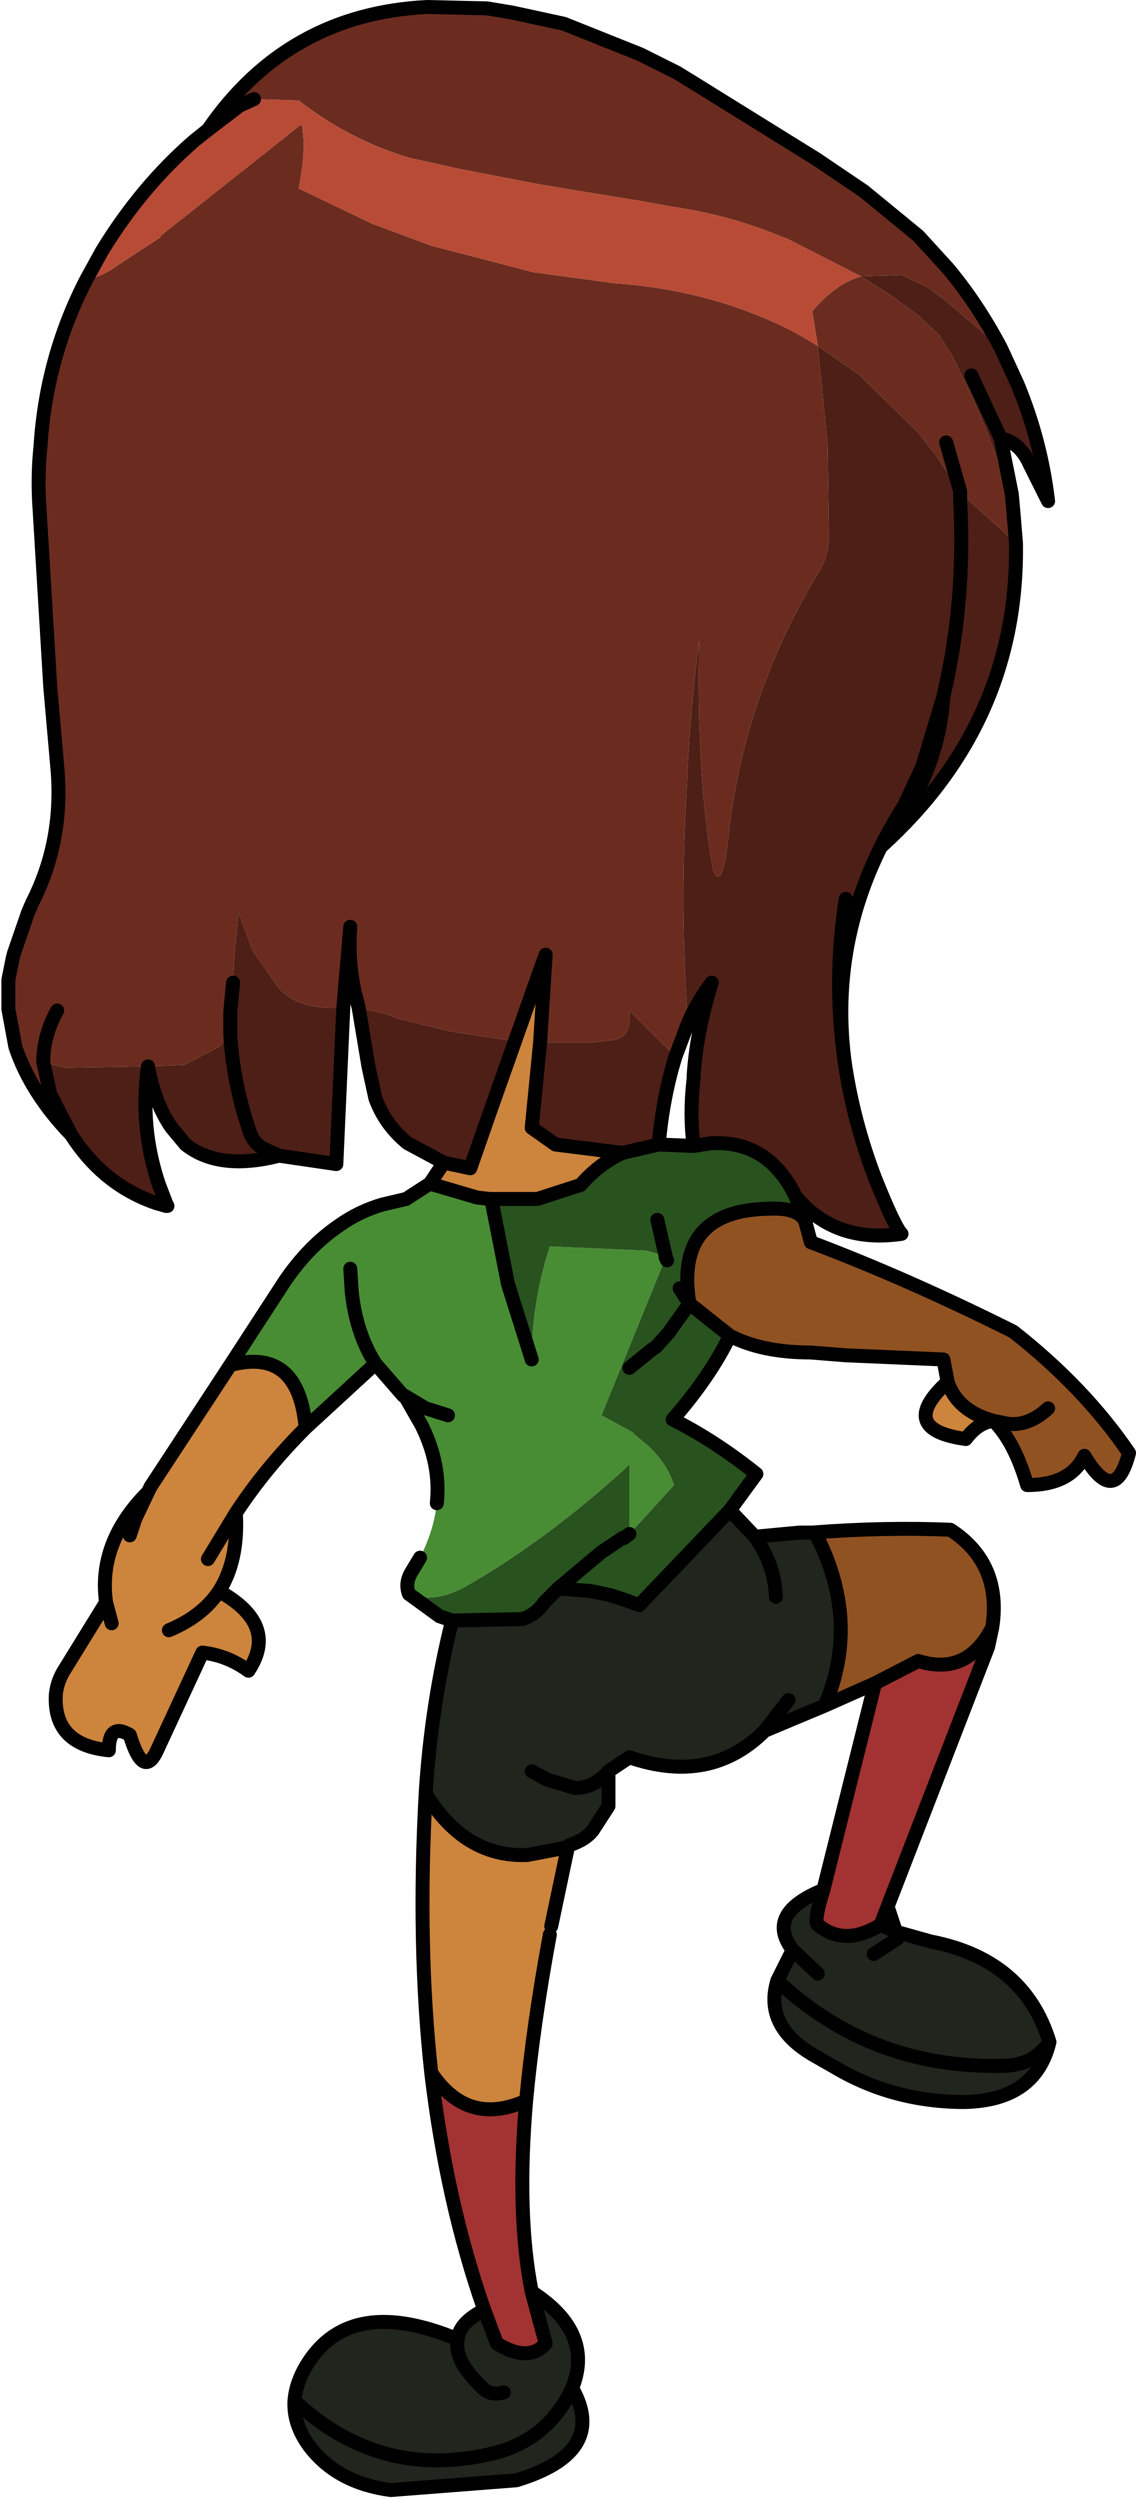 <?xml version="1.0" encoding="UTF-8" standalone="no"?>
<svg xmlns:xlink="http://www.w3.org/1999/xlink" height="89.55px" width="40.7px" xmlns="http://www.w3.org/2000/svg">
  <g transform="matrix(1.0, 0.0, 0.0, 1.0, -207.9, -343.55)">
    <path d="M214.85 348.6 L215.35 348.2 Q218.2 344.05 223.2 343.8 L225.35 343.85 226.25 344.0 228.1 344.4 230.85 345.5 232.15 346.15 232.8 346.55 237.15 349.25 238.85 350.4 240.8 352.0 241.85 353.15 Q242.9 354.4 243.75 356.0 L241.75 354.3 241.15 353.85 240.2 353.4 238.75 353.45 239.85 354.15 240.8 354.85 241.55 355.55 242.05 356.35 242.55 357.4 Q243.55 359.5 244.2 361.8 L244.3 363.0 242.3 361.2 242.3 361.15 241.55 360.05 241.5 359.95 240.8 359.05 238.65 356.95 237.2 355.95 237.0 354.7 Q237.85 353.7 238.75 353.45 L236.1 352.1 235.95 352.05 Q234.05 351.25 231.95 350.95 L230.85 350.75 228.4 350.35 227.2 350.15 224.35 349.6 223.45 349.4 222.55 349.2 Q220.4 348.55 218.6 347.15 L217.0 347.1 216.45 347.35 216.4 347.4 Q215.6 348.3 214.85 348.6 M220.75 379.65 L220.65 379.25 Q220.35 378.05 220.45 376.75 L220.2 379.65 Q218.55 379.75 217.85 378.9 L216.95 377.6 216.45 376.25 216.3 377.75 216.25 378.75 216.25 379.65 216.2 380.55 216.15 380.6 216.15 379.8 216.25 378.75 216.15 379.8 216.15 380.6 215.75 381.05 214.5 381.7 213.2 381.75 210.25 381.8 209.45 381.6 209.7 382.75 210.45 384.2 Q209.0 382.7 208.45 381.05 L208.2 379.7 208.2 379.65 208.2 378.65 208.35 377.9 208.4 377.7 208.9 376.25 209.05 375.9 Q210.2 373.65 209.95 371.0 L209.7 368.15 209.3 361.5 Q209.25 360.5 209.35 359.55 209.55 356.35 211.0 353.55 211.5 353.5 212.2 353.0 212.95 352.5 213.65 352.05 L213.65 352.0 218.7 348.0 Q218.9 348.8 218.6 350.3 L221.2 351.55 223.35 352.35 227.0 353.3 229.95 353.7 230.0 353.7 Q232.6 353.9 234.8 354.75 L235.05 354.85 Q236.2 355.3 237.2 355.95 L237.55 359.45 237.6 362.75 Q237.6 363.5 237.2 364.1 234.55 368.5 234.0 373.5 233.8 375.5 233.45 374.75 233.1 372.75 233.0 370.55 232.9 368.6 232.95 366.5 232.6 369.2 232.5 371.9 232.25 376.1 232.55 380.2 L232.1 381.4 230.45 379.75 Q230.55 380.7 229.9 380.8 L229.1 380.9 227.25 380.9 227.45 377.75 227.25 378.3 226.35 380.85 224.05 380.5 222.2 380.05 221.65 379.85 220.75 379.65 M215.35 348.2 L216.4 347.4 215.35 348.2 M241.8 359.4 L242.3 361.15 241.8 359.4 M232.75 382.1 L232.75 382.25 232.75 382.2 232.75 382.1 M209.95 379.75 Q209.45 380.65 209.45 381.6 209.45 380.65 209.95 379.75" fill="#6b2c1f" fill-rule="evenodd" stroke="none"/>
    <path d="M222.55 400.65 Q222.4 400.25 222.65 399.85 L222.95 399.35 Q223.45 398.35 223.55 397.4 223.7 396.0 223.0 394.6 L222.4 393.55 222.35 393.55 221.35 392.4 218.85 394.7 Q218.6 391.8 216.15 392.45 L218.1 389.45 Q218.95 388.2 220.05 387.45 220.75 386.95 221.6 386.7 L222.45 386.5 223.3 385.95 225.0 386.45 225.45 386.5 225.5 386.5 226.1 389.55 226.95 392.25 Q226.95 390.2 227.6 388.2 L231.05 388.35 231.75 388.55 231.75 388.6 231.75 388.55 231.8 388.7 231.75 388.6 229.45 394.25 230.55 394.85 230.65 394.95 230.95 395.2 Q231.75 395.85 232.05 396.75 L230.45 398.5 230.45 397.6 230.45 396.0 230.2 396.25 Q227.3 398.85 224.55 400.4 223.45 401.0 222.55 400.65 M221.35 392.4 Q220.65 391.3 220.5 389.8 L220.45 389.0 220.5 389.8 Q220.65 391.3 221.35 392.4 M223.95 394.25 L223.15 394.0 222.4 393.55 223.15 394.0 223.95 394.25" fill="#488d34" fill-rule="evenodd" stroke="none"/>
    <path d="M243.5 394.45 Q242.95 394.5 242.5 395.1 240.0 394.75 241.85 393.05 242.2 394.1 243.5 394.45 M228.25 409.7 L227.65 412.55 227.6 412.85 Q227.0 416.1 226.75 418.8 224.65 419.75 223.35 417.8 222.85 413.2 223.15 407.8 224.55 410.1 226.8 410.0 L228.1 409.75 228.25 409.7 M218.85 394.7 Q217.4 396.15 216.35 397.75 216.45 399.45 215.75 400.55 217.9 401.75 216.8 403.4 216.05 402.85 215.15 402.75 L213.55 406.2 Q213.05 407.35 212.55 405.7 211.8 405.25 211.8 406.25 209.8 406.05 209.9 404.25 209.95 403.75 210.25 403.3 L211.7 400.95 Q211.4 398.8 213.2 397.0 L213.3 396.8 216.15 392.45 Q218.6 391.8 218.85 394.7 M223.3 385.95 L223.8 385.2 224.75 385.4 225.5 383.25 226.35 380.85 227.25 378.3 227.45 377.75 227.25 380.9 226.95 383.95 227.8 384.55 230.2 384.85 Q229.35 385.25 228.7 386.0 L227.15 386.5 225.5 386.5 225.45 386.5 225.0 386.45 223.3 385.95 M211.9 401.7 L211.7 400.95 211.9 401.7 M213.95 401.95 Q215.15 401.45 215.75 400.55 215.15 401.45 213.95 401.95 M216.35 397.75 L215.35 399.4 216.35 397.75 M212.55 398.55 L212.75 397.95 213.2 397.0 212.75 397.95 212.55 398.55" fill="#cd843d" fill-rule="evenodd" stroke="none"/>
    <path d="M234.05 397.65 L234.95 398.6 236.55 398.45 237.0 398.45 237.1 398.45 Q238.75 401.6 237.45 404.65 L235.3 405.55 Q233.35 407.5 230.45 406.5 L229.7 407.0 229.7 408.25 229.15 409.1 Q228.9 409.45 228.3 409.65 L228.25 409.7 228.1 409.75 226.8 410.0 Q224.55 410.1 223.15 407.8 223.35 404.6 224.1 401.6 L226.6 401.55 Q227.1 401.4 227.4 400.95 L227.9 400.45 229.1 400.55 229.8 400.7 230.25 400.85 230.8 401.05 234.05 397.65 M240.0 412.75 L241.25 413.1 Q244.6 413.75 245.5 416.7 245.0 418.8 242.45 418.85 239.9 418.85 237.8 417.6 L237.1 417.2 Q235.25 416.15 235.75 414.5 L236.3 413.4 Q235.3 412.1 237.4 411.25 237.05 412.35 237.2 412.5 238.15 413.3 239.45 412.5 L240.0 412.75 240.05 413.0 239.2 413.55 240.05 413.0 240.0 412.75 M226.95 425.65 Q229.2 427.1 228.4 429.1 229.7 431.4 226.4 432.4 L221.9 432.75 Q220.0 432.5 219.0 431.2 218.4 430.4 218.45 429.55 218.5 428.9 218.9 428.25 220.45 425.75 224.3 427.35 224.35 426.75 225.25 426.3 L225.7 427.5 Q226.85 428.2 227.45 427.5 L226.95 425.65 M235.7 400.75 Q235.65 399.6 234.95 398.6 235.65 399.6 235.7 400.75 M235.75 414.5 Q239.15 417.7 243.95 417.55 244.95 417.5 245.5 416.7 244.95 417.5 243.95 417.55 239.15 417.7 235.75 414.5 M236.15 404.45 L235.3 405.55 236.15 404.45 M226.95 407.0 L227.5 407.3 228.5 407.6 Q229.2 407.6 229.7 407.0 229.2 407.6 228.5 407.6 L227.5 407.3 226.95 407.0 M237.2 414.25 L236.3 413.4 237.2 414.25 M228.4 429.1 Q227.5 431.0 225.5 431.45 221.5 432.4 218.45 429.55 221.5 432.4 225.5 431.45 227.5 431.0 228.4 429.1 M225.95 429.25 Q225.45 429.4 225.15 429.05 224.15 428.1 224.3 427.35 224.15 428.1 225.15 429.05 225.45 429.4 225.95 429.25" fill="#20251d" fill-rule="evenodd" stroke="none"/>
    <path d="M243.45 401.85 L243.3 402.55 239.7 411.85 239.45 412.5 Q238.15 413.3 237.2 412.5 237.05 412.35 237.4 411.25 L239.25 403.85 240.8 403.05 Q242.55 403.6 243.45 401.85 M226.75 418.8 Q226.4 422.85 226.95 425.65 L227.45 427.5 Q226.85 428.2 225.7 427.5 L225.25 426.3 Q223.9 422.45 223.35 417.8 224.65 419.75 226.75 418.8" fill="#a33232" fill-rule="evenodd" stroke="none"/>
    <path d="M243.75 356.0 L244.35 357.3 Q245.2 359.35 245.45 361.5 L244.8 360.2 Q244.45 359.4 243.75 359.25 L244.15 361.25 244.2 361.8 Q243.55 359.5 242.55 357.4 L242.05 356.35 241.55 355.55 240.8 354.85 239.85 354.15 238.75 353.45 240.2 353.4 241.15 353.85 241.75 354.3 243.75 356.0 M244.3 363.0 Q244.4 369.4 239.5 373.85 241.5 371.4 241.7 368.5 L240.95 371.0 240.3 372.4 Q237.55 376.7 238.15 381.5 238.45 383.65 239.25 385.75 239.95 387.5 240.2 387.75 237.8 388.1 236.4 386.4 235.45 384.45 233.5 384.5 L233.4 384.5 232.75 384.6 Q232.6 383.45 232.75 382.2 L232.75 382.25 232.75 382.1 Q232.85 380.5 233.4 378.75 232.9 379.4 232.55 380.2 232.25 376.1 232.5 371.9 232.6 369.2 232.95 366.5 232.9 368.6 233.0 370.55 233.1 372.75 233.45 374.75 233.8 375.5 234.0 373.5 234.55 368.5 237.2 364.1 237.6 363.5 237.6 362.75 L237.55 359.45 237.2 355.95 238.65 356.95 240.8 359.05 241.5 359.95 241.55 360.05 242.3 361.15 242.3 361.2 244.3 363.0 M223.8 385.2 L222.5 384.5 Q221.7 383.85 221.35 382.9 L221.1 381.75 220.75 379.65 221.65 379.85 222.2 380.05 224.05 380.5 226.35 380.85 225.5 383.25 224.75 385.4 223.8 385.2 M220.2 379.65 L219.95 385.25 217.9 384.95 Q215.75 385.5 214.55 384.55 L214.05 383.95 Q213.45 383.1 213.2 381.75 212.9 383.95 213.6 386.0 L213.85 386.65 213.9 386.75 213.85 386.75 213.5 386.65 Q211.6 386.0 210.45 384.2 L209.7 382.75 209.45 381.6 210.25 381.8 213.2 381.75 214.5 381.7 215.75 381.05 216.15 380.6 216.2 380.55 216.25 379.65 216.25 378.75 216.3 377.75 216.45 376.25 216.95 377.6 217.85 378.9 Q218.55 379.75 220.2 379.65 M241.7 368.5 Q242.5 365.1 242.3 361.5 L242.3 361.15 242.3 361.5 Q242.5 365.1 241.7 368.5 M217.9 384.95 L217.35 384.7 Q216.95 384.5 216.8 383.95 216.25 382.3 216.15 380.6 216.25 382.3 216.8 383.95 216.95 384.5 217.35 384.7 L217.9 384.95 M238.2 375.75 Q237.75 378.65 238.15 381.5 237.75 378.65 238.2 375.75 M232.1 381.4 Q231.65 382.85 231.5 384.55 L230.2 384.85 227.8 384.55 226.95 383.95 227.25 380.9 229.1 380.9 229.9 380.8 Q230.55 380.7 230.45 379.75 L232.1 381.4 M242.7 357.0 L243.75 359.25 242.7 357.0" fill="#4d1f16" fill-rule="evenodd" stroke="none"/>
    <path d="M211.0 353.55 L211.55 352.55 Q212.95 350.25 214.85 348.6 215.6 348.3 216.4 347.4 L216.45 347.35 217.0 347.1 218.6 347.15 Q220.4 348.55 222.55 349.2 L223.45 349.4 224.35 349.6 227.2 350.15 228.4 350.35 230.85 350.75 231.95 350.95 Q234.05 351.25 235.95 352.05 L236.1 352.1 238.75 353.45 Q237.85 353.7 237.0 354.7 L237.2 355.95 Q236.2 355.3 235.05 354.85 L234.8 354.75 Q232.6 353.9 230.0 353.7 L229.95 353.7 227.0 353.3 223.35 352.35 221.2 351.55 218.6 350.3 Q218.9 348.8 218.7 348.0 L213.65 352.0 213.65 352.05 Q212.95 352.5 212.2 353.0 211.5 353.5 211.0 353.55" fill="#b84b35" fill-rule="evenodd" stroke="none"/>
    <path d="M236.4 386.4 L236.75 387.3 Q236.5 386.8 235.45 386.85 232.05 386.9 232.6 390.25 L231.85 391.3 231.4 391.8 231.25 391.9 230.45 392.55 231.25 391.9 231.4 391.8 231.85 391.3 232.6 390.25 232.25 389.7 232.6 390.25 234.05 391.4 Q233.35 392.85 232.0 394.4 233.5 395.15 235.0 396.35 L234.05 397.65 230.8 401.05 230.25 400.85 229.8 400.7 229.1 400.55 227.9 400.45 229.45 399.15 230.2 398.65 230.25 398.65 230.45 398.5 230.25 398.65 230.2 398.65 229.45 399.15 227.9 400.45 227.4 400.95 Q227.1 401.4 226.6 401.55 L224.1 401.6 223.65 401.45 222.55 400.65 Q223.45 401.0 224.55 400.4 227.3 398.85 230.2 396.25 L230.45 396.0 230.45 397.6 230.45 398.5 232.05 396.75 Q231.75 395.85 230.95 395.2 L230.65 394.95 230.55 394.85 229.45 394.25 231.75 388.6 231.8 388.7 231.75 388.55 231.05 388.35 227.6 388.2 Q226.95 390.2 226.95 392.25 L226.1 389.55 225.5 386.5 227.15 386.5 228.7 386.0 Q229.35 385.25 230.2 384.85 L231.5 384.55 232.75 384.6 233.4 384.5 233.5 384.5 Q235.45 384.45 236.4 386.4 M231.45 387.25 L231.75 388.55 231.45 387.25" fill="#28521e" fill-rule="evenodd" stroke="none"/>
    <path d="M236.75 387.3 L236.95 388.05 Q240.4 389.35 244.2 391.25 246.75 393.25 248.35 395.6 247.85 397.55 246.75 395.7 246.25 396.75 244.7 396.75 244.25 395.2 243.5 394.45 L244.0 394.55 Q244.75 394.65 245.45 394.0 244.75 394.65 244.0 394.55 L243.5 394.45 Q242.2 394.1 241.85 393.05 L241.7 392.25 238.2 392.1 236.95 392.0 Q235.2 392.0 234.05 391.4 L232.6 390.25 Q232.05 386.9 235.45 386.85 236.5 386.8 236.75 387.3 M237.0 398.45 Q239.6 398.25 241.95 398.35 243.8 399.55 243.45 401.85 242.55 403.6 240.8 403.05 L239.25 403.85 237.45 404.65 Q238.75 401.6 237.1 398.45 L237.0 398.45" fill="#915222" fill-rule="evenodd" stroke="none"/>
    <path d="M214.85 348.6 L215.35 348.2 Q218.2 344.05 223.2 343.8 L225.35 343.85 226.25 344.0 228.1 344.4 230.85 345.5 232.15 346.15 232.8 346.55 237.15 349.25 238.85 350.4 240.8 352.0 241.85 353.15 Q242.9 354.4 243.75 356.0 L244.35 357.3 Q245.2 359.35 245.45 361.5 L244.8 360.2 Q244.45 359.4 243.75 359.25 L244.15 361.25 244.2 361.8 244.3 363.0 Q244.4 369.4 239.5 373.85 241.5 371.4 241.7 368.5 L240.95 371.0 240.3 372.4 Q237.55 376.7 238.15 381.5 238.45 383.65 239.25 385.75 239.95 387.5 240.2 387.75 237.8 388.1 236.4 386.4 L236.75 387.3 236.95 388.05 Q240.4 389.35 244.2 391.25 246.75 393.25 248.35 395.6 247.85 397.55 246.75 395.7 246.25 396.75 244.7 396.75 244.25 395.2 243.5 394.45 242.95 394.5 242.5 395.1 240.0 394.75 241.85 393.05 L241.7 392.25 238.2 392.1 236.95 392.0 Q235.2 392.0 234.05 391.4 233.35 392.85 232.0 394.4 233.5 395.15 235.0 396.35 L234.05 397.65 234.95 398.6 236.55 398.45 237.0 398.45 Q239.6 398.25 241.95 398.35 243.8 399.55 243.45 401.85 L243.3 402.55 239.7 411.85 240.0 412.75 241.25 413.1 Q244.6 413.75 245.5 416.7 245.0 418.8 242.45 418.85 239.9 418.85 237.8 417.6 L237.1 417.2 Q235.25 416.15 235.75 414.5 L236.3 413.4 Q235.3 412.1 237.4 411.25 L239.25 403.85 237.45 404.65 235.3 405.55 Q233.35 407.5 230.45 406.5 L229.7 407.0 229.7 408.25 229.15 409.1 Q228.9 409.45 228.3 409.65 L228.25 409.7 227.65 412.55 M227.6 412.85 Q227.0 416.1 226.75 418.8 226.4 422.85 226.95 425.65 229.2 427.1 228.4 429.1 229.7 431.4 226.4 432.4 L221.9 432.75 Q220.0 432.5 219.0 431.2 218.4 430.4 218.45 429.55 218.5 428.9 218.9 428.25 220.45 425.75 224.3 427.35 224.35 426.75 225.25 426.3 223.9 422.45 223.35 417.8 222.85 413.2 223.15 407.8 223.35 404.6 224.1 401.6 L223.65 401.45 222.55 400.65 Q222.4 400.25 222.65 399.85 L222.95 399.35 M223.55 397.4 Q223.7 396.0 223.0 394.6 L222.4 393.55 222.35 393.55 221.35 392.4 218.85 394.7 Q217.4 396.15 216.35 397.75 216.45 399.45 215.75 400.55 217.9 401.75 216.8 403.4 216.05 402.85 215.15 402.75 L213.55 406.2 Q213.05 407.35 212.55 405.7 211.8 405.25 211.8 406.25 209.8 406.05 209.9 404.25 209.95 403.75 210.25 403.3 L211.7 400.95 Q211.4 398.8 213.2 397.0 L213.3 396.8 216.15 392.45 218.1 389.45 Q218.95 388.2 220.05 387.45 220.75 386.95 221.6 386.7 L222.45 386.5 223.3 385.95 223.8 385.2 222.5 384.5 Q221.7 383.85 221.35 382.9 L221.1 381.75 220.75 379.65 220.65 379.25 Q220.35 378.05 220.45 376.75 L220.2 379.65 219.95 385.25 217.9 384.95 Q215.75 385.5 214.55 384.55 L214.05 383.95 Q213.45 383.1 213.2 381.75 212.9 383.95 213.6 386.0 L213.85 386.65 213.9 386.75 213.85 386.75 213.5 386.65 Q211.6 386.0 210.45 384.2 209.0 382.7 208.45 381.05 L208.2 379.7 208.2 379.65 208.2 378.65 208.35 377.9 208.4 377.7 208.9 376.25 209.05 375.9 Q210.2 373.65 209.95 371.0 L209.7 368.15 209.3 361.5 Q209.25 360.5 209.35 359.55 209.55 356.35 211.0 353.55 L211.55 352.55 Q212.95 350.25 214.85 348.6 M216.4 347.4 L215.35 348.2 M217.0 347.1 L216.45 347.35 216.4 347.4 M242.3 361.15 L241.8 359.4 M242.3 361.15 L242.3 361.5 Q242.5 365.1 241.7 368.5 M232.55 380.2 Q232.9 379.4 233.4 378.75 232.85 380.5 232.75 382.1 L232.75 382.2 Q232.6 383.45 232.75 384.6 L233.4 384.5 233.5 384.5 Q235.45 384.45 236.4 386.4 M216.15 380.6 Q216.25 382.3 216.8 383.95 216.95 384.5 217.35 384.7 L217.9 384.95 M216.25 378.75 L216.15 379.8 216.15 380.6 M209.45 381.6 L209.7 382.75 210.45 384.2 M209.45 381.6 Q209.45 380.65 209.95 379.75 M220.45 389.0 L220.5 389.8 Q220.65 391.3 221.35 392.4 M218.85 394.7 Q218.6 391.8 216.15 392.45 M238.15 381.5 Q237.75 378.65 238.2 375.75 M227.25 380.9 L227.45 377.75 227.25 378.3 226.35 380.85 225.5 383.25 224.75 385.4 223.8 385.2 M232.55 380.2 L232.1 381.4 Q231.65 382.85 231.5 384.55 L232.75 384.6 M230.2 384.85 Q229.35 385.25 228.7 386.0 L227.15 386.5 225.5 386.5 226.1 389.55 226.95 392.25 M231.75 388.55 L231.45 387.25 M231.75 388.55 L231.75 388.6 231.8 388.7 M231.5 384.55 L230.2 384.85 227.8 384.55 226.95 383.95 227.25 380.9 M225.5 386.5 L225.45 386.5 225.0 386.45 223.3 385.95 M222.4 393.55 L223.15 394.0 223.95 394.25 M232.6 390.25 L231.85 391.3 231.4 391.8 231.25 391.9 230.45 392.55 M232.6 390.25 L232.25 389.7 M230.45 398.5 L230.25 398.65 230.2 398.65 229.45 399.15 227.9 400.45 229.1 400.55 229.8 400.7 230.25 400.85 230.8 401.05 234.05 397.65 M232.6 390.25 Q232.05 386.9 235.45 386.85 236.5 386.8 236.75 387.3 M234.05 391.4 L232.6 390.25 M243.5 394.45 L244.0 394.55 Q244.75 394.65 245.45 394.0 M243.5 394.45 Q242.2 394.1 241.85 393.05 M243.75 359.25 L242.7 357.0 M245.5 416.7 Q244.95 417.5 243.95 417.55 239.15 417.7 235.75 414.5 M234.95 398.6 Q235.65 399.6 235.7 400.75 M237.0 398.45 L237.1 398.45 Q238.75 401.6 237.45 404.65 M235.3 405.55 L236.15 404.45 M239.25 403.85 L240.8 403.05 Q242.55 403.6 243.45 401.85 M227.9 400.45 L227.4 400.95 Q227.1 401.4 226.6 401.55 L224.1 401.6 M229.7 407.0 Q229.2 407.6 228.5 407.6 L227.5 407.3 226.95 407.0 M226.75 418.8 Q224.65 419.75 223.35 417.8 M228.25 409.7 L228.1 409.75 226.8 410.0 Q224.55 410.1 223.15 407.8 M239.7 411.85 L239.45 412.5 240.0 412.75 240.05 413.0 239.2 413.55 M236.3 413.4 L237.2 414.25 M239.45 412.5 Q238.15 413.3 237.2 412.5 237.05 412.35 237.4 411.25 M213.2 397.0 L212.75 397.95 212.55 398.55 M215.35 399.4 L216.35 397.75 M215.75 400.55 Q215.15 401.45 213.95 401.95 M211.7 400.95 L211.9 401.7 M226.95 425.65 L227.45 427.5 Q226.85 428.2 225.7 427.5 L225.25 426.3 M224.3 427.35 Q224.15 428.1 225.15 429.05 225.45 429.4 225.95 429.25 M218.45 429.55 Q221.5 432.4 225.5 431.45 227.5 431.0 228.4 429.1" fill="none" stroke="#000000" stroke-linecap="round" stroke-linejoin="round" stroke-width="0.5"/>
  </g>
</svg>

